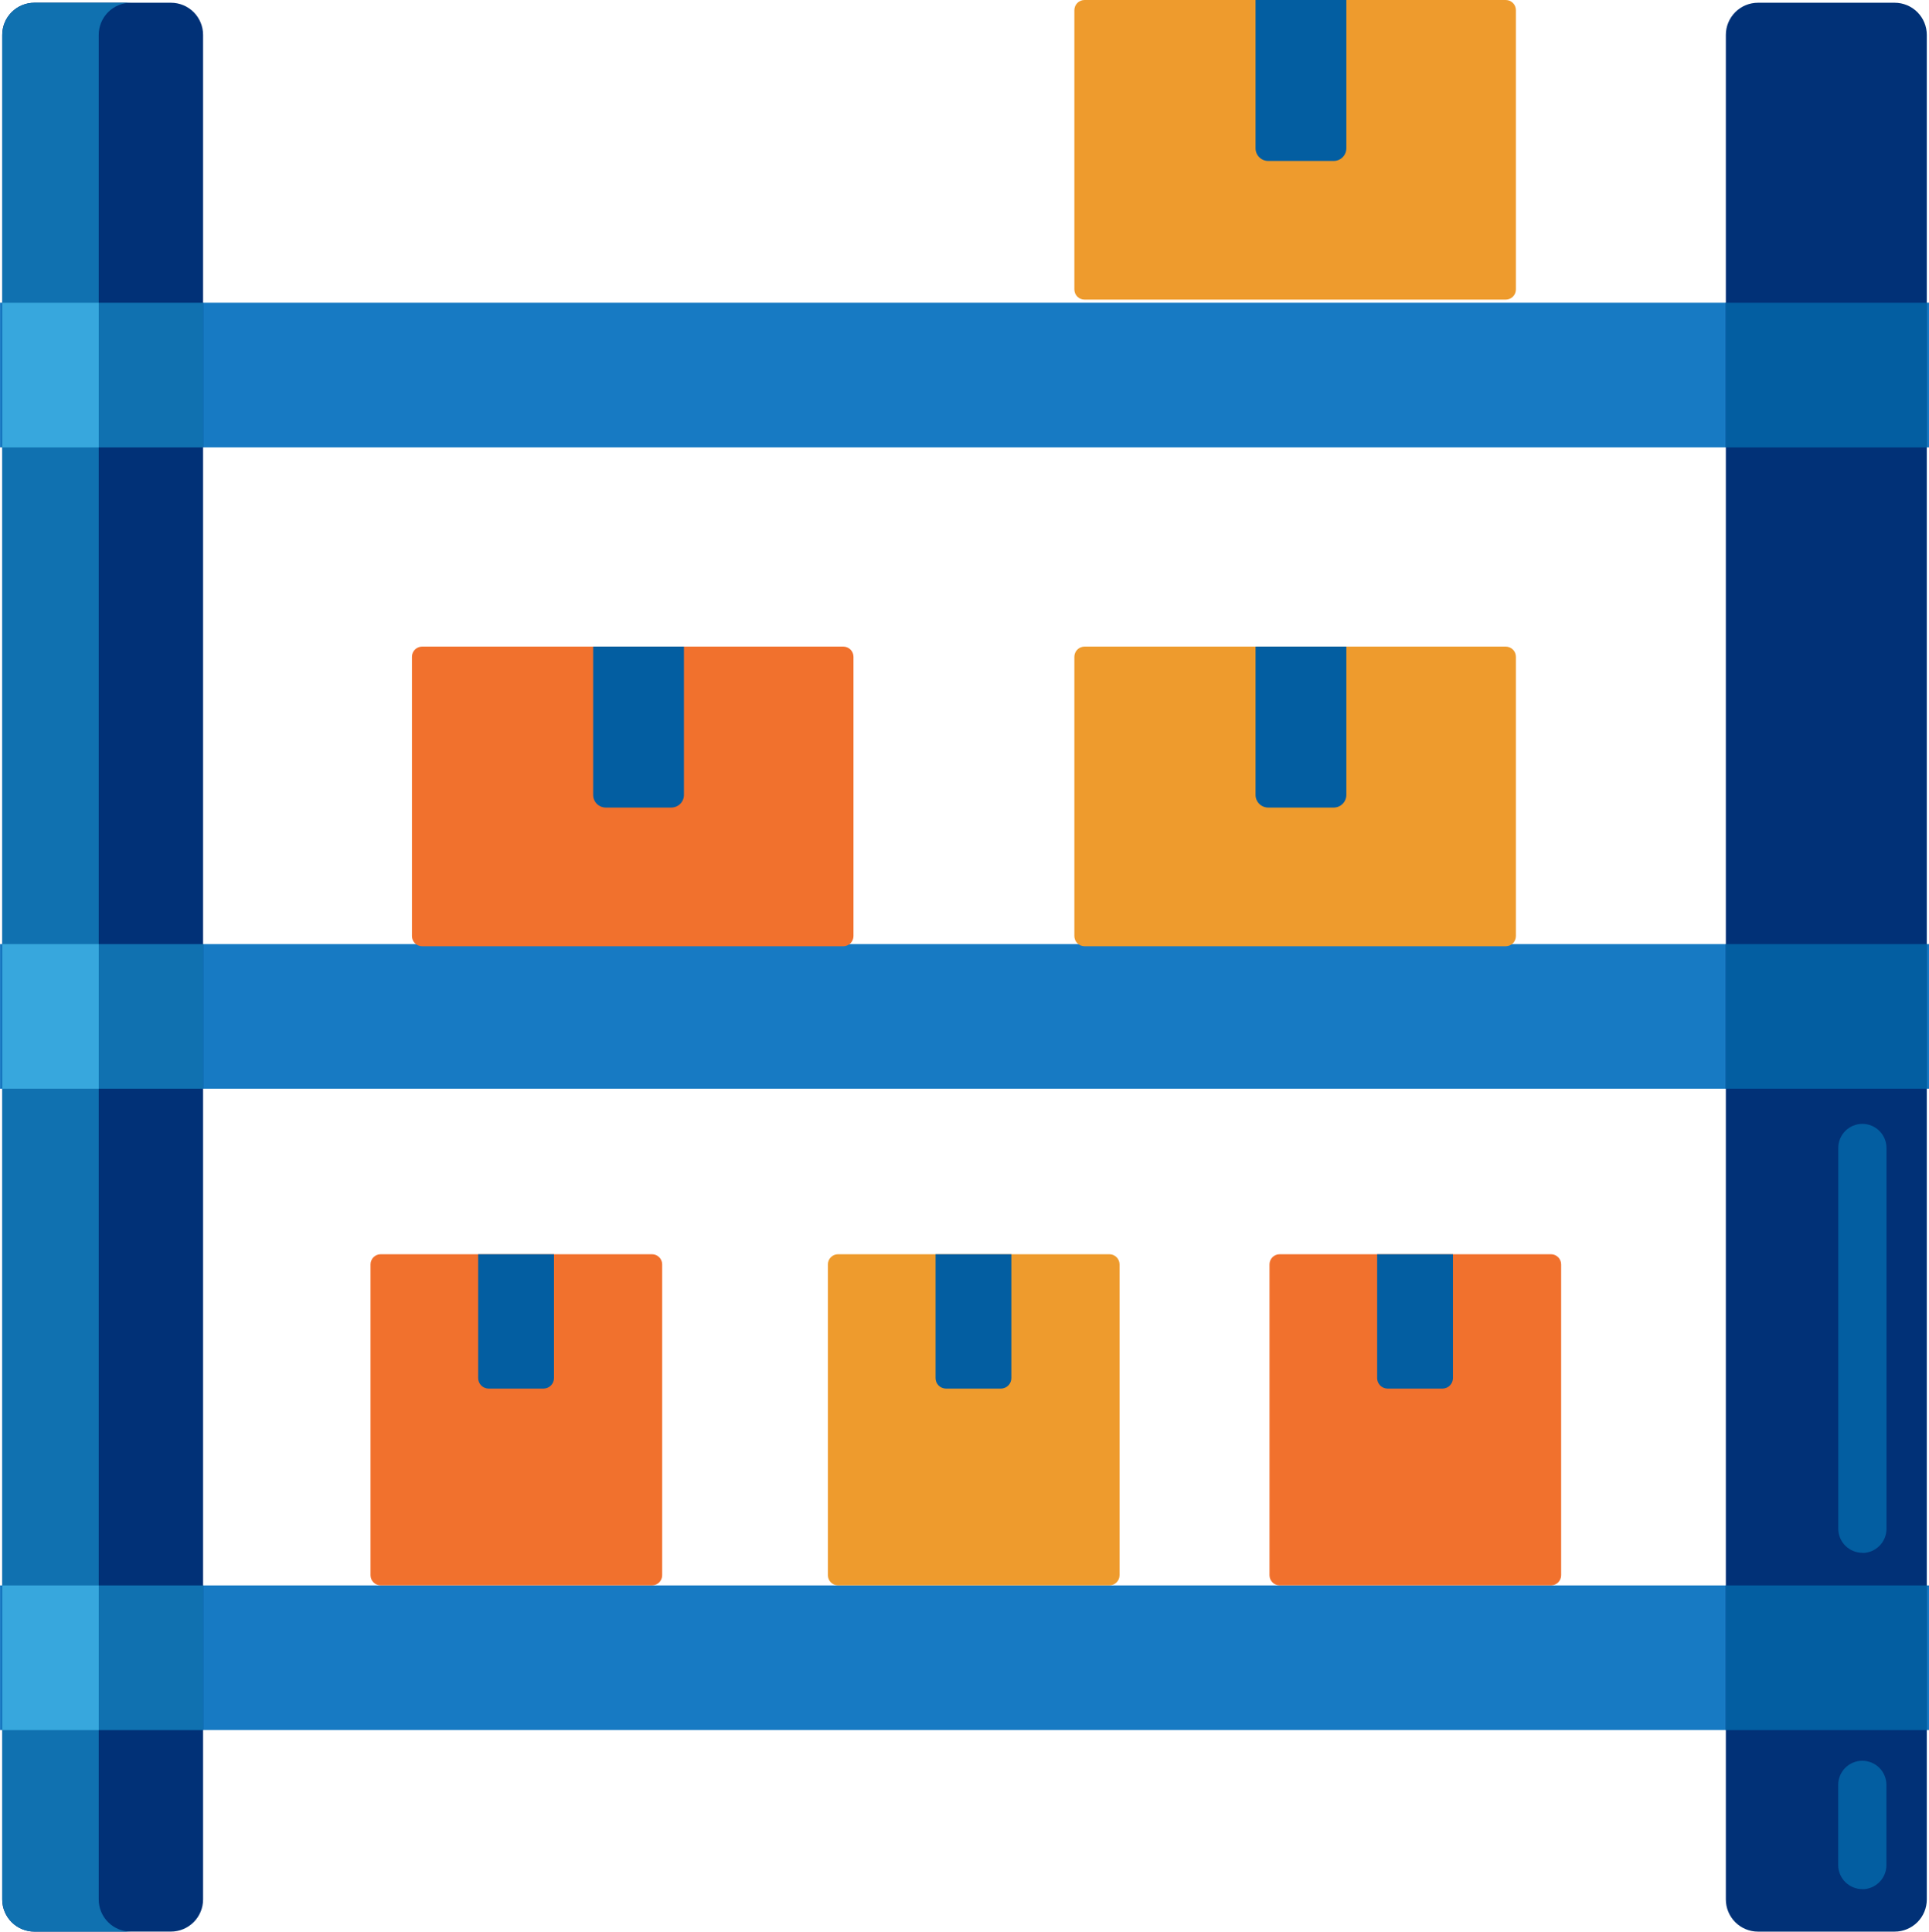 <svg xmlns="http://www.w3.org/2000/svg" xmlns:xlink="http://www.w3.org/1999/xlink" width="57.001" height="57.082" viewBox="0 0 57.001 57.082">
  <defs>
    <clipPath id="clip-path">
      <path id="路径_677" data-name="路径 677" d="M57.847-22.8v4.275h-57V-22.8Z" transform="translate(-0.846 22.799)" fill="none" clip-rule="evenodd"/>
    </clipPath>
    <clipPath id="clip-path-2">
      <path id="路径_676" data-name="路径 676" d="M-94-92.187H45.813V-232H-94Z" transform="translate(94 232)" fill="none"/>
    </clipPath>
    <clipPath id="clip-path-3">
      <path id="路径_680" data-name="路径 680" d="M57.847-63.466v4.275h-57v-4.275Z" transform="translate(-0.846 63.466)" fill="none" clip-rule="evenodd"/>
    </clipPath>
    <clipPath id="clip-path-5">
      <path id="路径_683" data-name="路径 683" d="M57.847-104.133v4.275h-57v-4.275Z" transform="translate(-0.846 104.133)" fill="none" clip-rule="evenodd"/>
    </clipPath>
    <clipPath id="clip-path-7">
      <path id="路径_686" data-name="路径 686" d="M1.935-123.154H5.972a.949.949,0,0,1,.949.949v55.1a.95.95,0,0,1-.95.95H1.934A.949.949,0,0,1,.985-67.1v-55.1A.95.95,0,0,1,1.935-123.154Z" transform="translate(-0.985 123.154)" fill="none" clip-rule="evenodd"/>
    </clipPath>
    <clipPath id="clip-path-9">
      <path id="路径_689" data-name="路径 689" d="M111.225-123.154h4.037a.95.95,0,0,1,.95.95v55.1a.95.95,0,0,1-.95.95h-4.038a.95.95,0,0,1-.95-.95v-55.1A.95.95,0,0,1,111.225-123.154Z" transform="translate(-110.275 123.154)" fill="none" clip-rule="evenodd"/>
    </clipPath>
    <clipPath id="clip-path-11">
      <path id="路径_692" data-name="路径 692" d="M118.115-39.393a.713.713,0,0,1-.713-.712V-51.356a.713.713,0,0,1,.713-.712.713.713,0,0,1,.712.712V-40.1a.713.713,0,0,1-.712.712Z" transform="translate(-117.402 52.069)" fill="none" clip-rule="evenodd"/>
    </clipPath>
    <clipPath id="clip-path-13">
      <path id="路径_694" data-name="路径 694" d="M.985-18.524H6.921V-22.8H.985Z" transform="translate(-0.985 22.799)" fill="none"/>
    </clipPath>
    <clipPath id="clip-path-14">
      <path id="路径_696" data-name="路径 696" d="M.985-59.191H6.921v-4.275H.985Z" transform="translate(-0.985 63.466)" fill="none"/>
    </clipPath>
    <clipPath id="clip-path-15">
      <path id="路径_698" data-name="路径 698" d="M.985-99.857H6.921v-4.275H.985Z" transform="translate(-0.985 104.133)" fill="none"/>
    </clipPath>
    <clipPath id="clip-path-16">
      <path id="路径_700" data-name="路径 700" d="M110.275-99.857h5.938v-4.275h-5.938Z" transform="translate(-110.275 104.133)" fill="none"/>
    </clipPath>
    <clipPath id="clip-path-17">
      <path id="路径_702" data-name="路径 702" d="M110.275-59.191h5.938v-4.275h-5.938Z" transform="translate(-110.275 63.466)" fill="none"/>
    </clipPath>
    <clipPath id="clip-path-18">
      <path id="路径_704" data-name="路径 704" d="M110.275-18.524h5.938V-22.8h-5.938Z" transform="translate(-110.275 22.799)" fill="none"/>
    </clipPath>
    <clipPath id="clip-path-19">
      <path id="路径_707" data-name="路径 707" d="M4.79-123.154H1.939a.949.949,0,0,0-.949.95v55.1a.95.95,0,0,0,.949.95H4.79a.95.95,0,0,1-.95-.95v-55.1A.949.949,0,0,1,4.79-123.154Z" transform="translate(-0.99 123.154)" fill="none"/>
    </clipPath>
    <clipPath id="clip-path-21">
      <path id="路径_709" data-name="路径 709" d="M.993-18.524h2.85V-22.8H.993Z" transform="translate(-0.993 22.799)" fill="none"/>
    </clipPath>
    <clipPath id="clip-path-22">
      <path id="路径_711" data-name="路径 711" d="M.993-59.191h2.85v-4.275H.993Z" transform="translate(-0.993 63.466)" fill="none"/>
    </clipPath>
    <clipPath id="clip-path-23">
      <path id="路径_713" data-name="路径 713" d="M.993-99.857h2.85v-4.275H.993Z" transform="translate(-0.993 104.133)" fill="none"/>
    </clipPath>
    <clipPath id="clip-path-24">
      <path id="路径_716" data-name="路径 716" d="M118.115-7.891A.713.713,0,0,1,117.4-8.6v-2.371a.713.713,0,0,1,.713-.713.713.713,0,0,1,.712.713V-8.6a.712.712,0,0,1-.712.712Z" transform="translate(-117.402 11.686)" fill="none" clip-rule="evenodd"/>
    </clipPath>
    <clipPath id="clip-path-26">
      <path id="路径_719" data-name="路径 719" d="M81.64-43.8h8.017a.3.3,0,0,1,.3.3v9.185a.3.3,0,0,1-.3.3H81.639a.3.3,0,0,1-.3-.3V-43.5A.3.3,0,0,1,81.64-43.8Z" transform="translate(-81.339 43.8)" fill="none" clip-rule="evenodd"/>
    </clipPath>
    <clipPath id="clip-path-28">
      <path id="路径_722" data-name="路径 722" d="M88.164-43.8v3.659a.311.311,0,0,0,.31.312h1.619a.312.312,0,0,0,.311-.312V-43.8Z" transform="translate(-88.164 43.8)" fill="none" clip-rule="evenodd"/>
    </clipPath>
    <clipPath id="clip-path-30">
      <path id="路径_725" data-name="路径 725" d="M53.64-43.8h8.017a.3.3,0,0,1,.3.3v9.185a.3.3,0,0,1-.3.3H53.639a.3.3,0,0,1-.3-.3V-43.5A.3.3,0,0,1,53.64-43.8Z" transform="translate(-53.339 43.8)" fill="none" clip-rule="evenodd"/>
    </clipPath>
    <clipPath id="clip-path-32">
      <path id="路径_728" data-name="路径 728" d="M60.164-43.8v3.659a.311.311,0,0,0,.31.312h1.619a.312.312,0,0,0,.311-.312V-43.8Z" transform="translate(-60.164 43.8)" fill="none" clip-rule="evenodd"/>
    </clipPath>
    <clipPath id="clip-path-34">
      <path id="路径_731" data-name="路径 731" d="M24.64-43.8h8.017a.3.3,0,0,1,.3.3v9.185a.3.3,0,0,1-.3.3H24.639a.3.3,0,0,1-.3-.3V-43.5A.3.3,0,0,1,24.64-43.8Z" transform="translate(-24.339 43.8)" fill="none" clip-rule="evenodd"/>
    </clipPath>
    <clipPath id="clip-path-36">
      <path id="路径_734" data-name="路径 734" d="M31.164-43.8v3.659a.311.311,0,0,0,.31.312h1.619a.312.312,0,0,0,.311-.312V-43.8Z" transform="translate(-31.164 43.8)" fill="none" clip-rule="evenodd"/>
    </clipPath>
    <clipPath id="clip-path-38">
      <path id="路径_737" data-name="路径 737" d="M69.266-82.328H81.713a.3.3,0,0,1,.3.3v8.254a.3.3,0,0,1-.3.3H69.266a.3.3,0,0,1-.3-.3v-8.253A.3.3,0,0,1,69.266-82.328Z" transform="translate(-68.965 82.328)" fill="none" clip-rule="evenodd"/>
    </clipPath>
    <clipPath id="clip-path-40">
      <path id="路径_740" data-name="路径 740" d="M69.266-123.328H81.713a.3.3,0,0,1,.3.3v8.254a.3.3,0,0,1-.3.3H69.266a.3.3,0,0,1-.3-.3v-8.253A.3.3,0,0,1,69.266-123.328Z" transform="translate(-68.965 123.328)" fill="none" clip-rule="evenodd"/>
    </clipPath>
    <clipPath id="clip-path-42">
      <path id="路径_743" data-name="路径 743" d="M27.266-82.328H39.713a.3.3,0,0,1,.3.3v8.254a.3.3,0,0,1-.3.3H27.266a.3.3,0,0,1-.3-.3v-8.253A.3.3,0,0,1,27.266-82.328Z" transform="translate(-26.965 82.328)" fill="none" clip-rule="evenodd"/>
    </clipPath>
    <clipPath id="clip-path-44">
      <path id="路径_746" data-name="路径 746" d="M80.455-82.327v4.383a.373.373,0,0,0,.372.373h1.939a.373.373,0,0,0,.372-.373v-4.383Z" transform="translate(-80.455 82.327)" fill="none" clip-rule="evenodd"/>
    </clipPath>
    <clipPath id="clip-path-46">
      <path id="路径_749" data-name="路径 749" d="M80.455-123.327v4.383a.373.373,0,0,0,.372.373h1.939a.373.373,0,0,0,.372-.373v-4.383Z" transform="translate(-80.455 123.327)" fill="none" clip-rule="evenodd"/>
    </clipPath>
    <clipPath id="clip-path-48">
      <path id="路径_752" data-name="路径 752" d="M38.455-82.327v4.383a.373.373,0,0,0,.372.373h1.939a.373.373,0,0,0,.372-.373v-4.383Z" transform="translate(-38.455 82.327)" fill="none" clip-rule="evenodd"/>
    </clipPath>
  </defs>
  <g id="组_652" data-name="组 652" transform="translate(-0.846 123.328)">
    <g id="组_604" data-name="组 604" transform="translate(0.846 -76.477)" clip-path="url(#clip-path)">
      <g id="组_603" data-name="组 603" transform="translate(-44.202 -97.497)" clip-path="url(#clip-path-2)">
        <path id="路径_675" data-name="路径 675" d="M57.779-23.8v5.207H-.154V-23.8Z" transform="translate(43.89 120.83)" fill="#177ac3"/>
      </g>
    </g>
    <g id="组_606" data-name="组 606" transform="translate(0.846 -95.43)" clip-path="url(#clip-path-3)">
      <g id="组_605" data-name="组 605" transform="translate(-44.202 -78.544)" clip-path="url(#clip-path-2)">
        <path id="路径_678" data-name="路径 678" d="M57.779-64.466v5.207H-.154v-5.207Z" transform="translate(43.89 142.544)" fill="#177ac3"/>
      </g>
    </g>
    <g id="组_608" data-name="组 608" transform="translate(0.846 -114.382)" clip-path="url(#clip-path-5)">
      <g id="组_607" data-name="组 607" transform="translate(-44.202 -59.592)" clip-path="url(#clip-path-2)">
        <path id="路径_681" data-name="路径 681" d="M57.779-105.133v5.207H-.154v-5.207Z" transform="translate(43.89 164.258)" fill="#177ac3"/>
      </g>
    </g>
    <g id="组_610" data-name="组 610" transform="translate(0.911 -123.247)" clip-path="url(#clip-path-7)">
      <g id="组_609" data-name="组 609" transform="translate(-44.267 -50.727)" clip-path="url(#clip-path-2)">
        <path id="路径_684" data-name="路径 684" d="M-.015-124.154H6.853v57.933H-.015Z" transform="translate(43.816 174.415)" fill="#013177"/>
      </g>
    </g>
    <g id="组_612" data-name="组 612" transform="translate(51.845 -123.247)" clip-path="url(#clip-path-9)">
      <g id="组_611" data-name="组 611" transform="translate(-95.201 -50.727)" clip-path="url(#clip-path-2)">
        <path id="路径_687" data-name="路径 687" d="M109.275-124.154h6.87v57.933h-6.87Z" transform="translate(-14.54 174.415)" fill="#013177"/>
      </g>
    </g>
    <g id="组_614" data-name="组 614" transform="translate(55.166 -90.118)" clip-path="url(#clip-path-11)">
      <g id="组_613" data-name="组 613" transform="translate(-98.523 -83.856)" clip-path="url(#clip-path-2)">
        <path id="路径_690" data-name="路径 690" d="M116.4-53.069h2.357v13.608H116.4Z" transform="translate(-18.346 136.458)" fill="#035ea1"/>
      </g>
    </g>
    <g id="组_615" data-name="组 615" transform="translate(0.911 -76.477)" clip-path="url(#clip-path-13)">
      <path id="路径_693" data-name="路径 693" d="M-.015-23.8H6.853v5.207H-.015Z" transform="translate(-0.451 23.333)" fill="#1071b0"/>
    </g>
    <g id="组_616" data-name="组 616" transform="translate(0.911 -95.43)" clip-path="url(#clip-path-14)">
      <path id="路径_695" data-name="路径 695" d="M-.015-64.466H6.853v5.207H-.015Z" transform="translate(-0.451 64)" fill="#1071b0"/>
    </g>
    <g id="组_617" data-name="组 617" transform="translate(0.911 -114.382)" clip-path="url(#clip-path-15)">
      <path id="路径_697" data-name="路径 697" d="M-.015-105.133H6.853v5.207H-.015Z" transform="translate(-0.451 104.667)" fill="#1071b0"/>
    </g>
    <g id="组_618" data-name="组 618" transform="translate(51.845 -114.382)" clip-path="url(#clip-path-16)">
      <path id="路径_699" data-name="路径 699" d="M109.275-105.133h6.87v5.207h-6.87Z" transform="translate(-109.741 104.667)" fill="#035ea1"/>
    </g>
    <g id="组_619" data-name="组 619" transform="translate(51.845 -95.43)" clip-path="url(#clip-path-17)">
      <path id="路径_701" data-name="路径 701" d="M109.275-64.466h6.87v5.207h-6.87Z" transform="translate(-109.741 64)" fill="#035ea1"/>
    </g>
    <g id="组_620" data-name="组 620" transform="translate(51.845 -76.477)" clip-path="url(#clip-path-18)">
      <path id="路径_703" data-name="路径 703" d="M109.275-23.8h6.87v5.207h-6.87Z" transform="translate(-109.741 23.333)" fill="#035ea1"/>
    </g>
    <g id="组_622" data-name="组 622" transform="translate(0.913 -123.247)" clip-path="url(#clip-path-19)">
      <g id="组_621" data-name="组 621" transform="translate(-44.269 -50.727)" clip-path="url(#clip-path-2)">
        <path id="路径_705" data-name="路径 705" d="M-.01-124.154H4.722v57.933H-.01Z" transform="translate(43.814 174.415)" fill="#1071b0"/>
      </g>
    </g>
    <g id="组_623" data-name="组 623" transform="translate(0.914 -76.477)" clip-path="url(#clip-path-21)">
      <path id="路径_708" data-name="路径 708" d="M-.007-23.8H3.775v5.207H-.007Z" transform="translate(-0.459 23.333)" fill="#37a7dd"/>
    </g>
    <g id="组_624" data-name="组 624" transform="translate(0.914 -95.43)" clip-path="url(#clip-path-22)">
      <path id="路径_710" data-name="路径 710" d="M-.007-64.466H3.775v5.207H-.007Z" transform="translate(-0.459 64)" fill="#37a7dd"/>
    </g>
    <g id="组_625" data-name="组 625" transform="translate(0.914 -114.382)" clip-path="url(#clip-path-23)">
      <path id="路径_712" data-name="路径 712" d="M-.007-105.133H3.775v5.207H-.007Z" transform="translate(-0.459 104.667)" fill="#37a7dd"/>
    </g>
    <g id="组_627" data-name="组 627" transform="translate(55.166 -71.298)" clip-path="url(#clip-path-24)">
      <g id="组_626" data-name="组 626" transform="translate(-98.523 -102.676)" clip-path="url(#clip-path-2)">
        <path id="路径_714" data-name="路径 714" d="M116.4-12.686h2.357v4.727H116.4Z" transform="translate(-18.346 114.896)" fill="#035ea1"/>
      </g>
    </g>
    <g id="组_629" data-name="组 629" transform="translate(38.359 -86.264)" clip-path="url(#clip-path-26)">
      <g id="组_628" data-name="组 628" transform="translate(-81.715 -87.709)" clip-path="url(#clip-path-2)">
        <path id="路径_717" data-name="路径 717" d="M80.339-44.8H89.89v10.719H80.339Z" transform="translate(0.911 132.043)" fill="#f1712d"/>
      </g>
    </g>
    <g id="组_631" data-name="组 631" transform="translate(41.54 -86.264)" clip-path="url(#clip-path-28)">
      <g id="组_630" data-name="组 630" transform="translate(-84.896 -87.709)" clip-path="url(#clip-path-2)">
        <path id="路径_720" data-name="路径 720" d="M87.164-44.8h3.173v4.9H87.164Z" transform="translate(-2.734 132.043)" fill="#035ea1"/>
      </g>
    </g>
    <g id="组_633" data-name="组 633" transform="translate(25.31 -86.264)" clip-path="url(#clip-path-30)">
      <g id="组_632" data-name="组 632" transform="translate(-68.666 -87.709)" clip-path="url(#clip-path-2)">
        <path id="路径_723" data-name="路径 723" d="M52.339-44.8H61.89v10.719H52.339Z" transform="translate(15.861 132.043)" fill="#ee9b2d"/>
      </g>
    </g>
    <g id="组_635" data-name="组 635" transform="translate(28.491 -86.264)" clip-path="url(#clip-path-32)">
      <g id="组_634" data-name="组 634" transform="translate(-71.847 -87.709)" clip-path="url(#clip-path-2)">
        <path id="路径_726" data-name="路径 726" d="M59.164-44.8h3.173v4.9H59.164Z" transform="translate(12.217 132.043)" fill="#035ea1"/>
      </g>
    </g>
    <g id="组_637" data-name="组 637" transform="translate(11.795 -86.264)" clip-path="url(#clip-path-34)">
      <g id="组_636" data-name="组 636" transform="translate(-55.151 -87.709)" clip-path="url(#clip-path-2)">
        <path id="路径_729" data-name="路径 729" d="M23.339-44.8H32.89v10.719H23.339Z" transform="translate(31.346 132.043)" fill="#f1712d"/>
      </g>
    </g>
    <g id="组_639" data-name="组 639" transform="translate(14.976 -86.264)" clip-path="url(#clip-path-36)">
      <g id="组_638" data-name="组 638" transform="translate(-58.332 -87.709)" clip-path="url(#clip-path-2)">
        <path id="路径_732" data-name="路径 732" d="M30.164-44.8h3.173v4.9H30.164Z" transform="translate(27.702 132.043)" fill="#035ea1"/>
      </g>
    </g>
    <g id="组_641" data-name="组 641" transform="translate(32.592 -104.22)" clip-path="url(#clip-path-38)">
      <g id="组_640" data-name="组 640" transform="translate(-75.949 -69.754)" clip-path="url(#clip-path-2)">
        <path id="路径_735" data-name="路径 735" d="M67.965-83.328H81.946v9.787H67.965Z" transform="translate(7.518 152.615)" fill="#ee9b2d"/>
      </g>
    </g>
    <g id="组_643" data-name="组 643" transform="translate(32.592 -123.328)" clip-path="url(#clip-path-40)">
      <g id="组_642" data-name="组 642" transform="translate(-75.949 -50.646)" clip-path="url(#clip-path-2)">
        <path id="路径_738" data-name="路径 738" d="M67.965-124.328H81.946v9.787H67.965Z" transform="translate(7.518 174.508)" fill="#ee9b2d"/>
      </g>
    </g>
    <g id="组_645" data-name="组 645" transform="translate(13.018 -104.22)" clip-path="url(#clip-path-42)">
      <g id="组_644" data-name="组 644" transform="translate(-56.375 -69.754)" clip-path="url(#clip-path-2)">
        <path id="路径_741" data-name="路径 741" d="M25.965-83.328H39.946v9.787H25.965Z" transform="translate(29.944 152.615)" fill="#f1712d"/>
      </g>
    </g>
    <g id="组_647" data-name="组 647" transform="translate(37.947 -104.22)" clip-path="url(#clip-path-44)">
      <g id="组_646" data-name="组 646" transform="translate(-81.304 -69.754)" clip-path="url(#clip-path-2)">
        <path id="路径_744" data-name="路径 744" d="M79.455-83.327h3.616v5.688H79.455Z" transform="translate(1.382 152.615)" fill="#035ea1"/>
      </g>
    </g>
    <g id="组_649" data-name="组 649" transform="translate(37.947 -123.328)" clip-path="url(#clip-path-46)">
      <g id="组_648" data-name="组 648" transform="translate(-81.304 -50.646)" clip-path="url(#clip-path-2)">
        <path id="路径_747" data-name="路径 747" d="M79.455-124.327h3.616v5.688H79.455Z" transform="translate(1.382 174.507)" fill="#035ea1"/>
      </g>
    </g>
    <g id="组_651" data-name="组 651" transform="translate(18.373 -104.22)" clip-path="url(#clip-path-48)">
      <g id="组_650" data-name="组 650" transform="translate(-61.73 -69.754)" clip-path="url(#clip-path-2)">
        <path id="路径_750" data-name="路径 750" d="M37.455-83.327h3.616v5.688H37.455Z" transform="translate(23.809 152.615)" fill="#035ea1"/>
      </g>
    </g>
  </g>
</svg>
